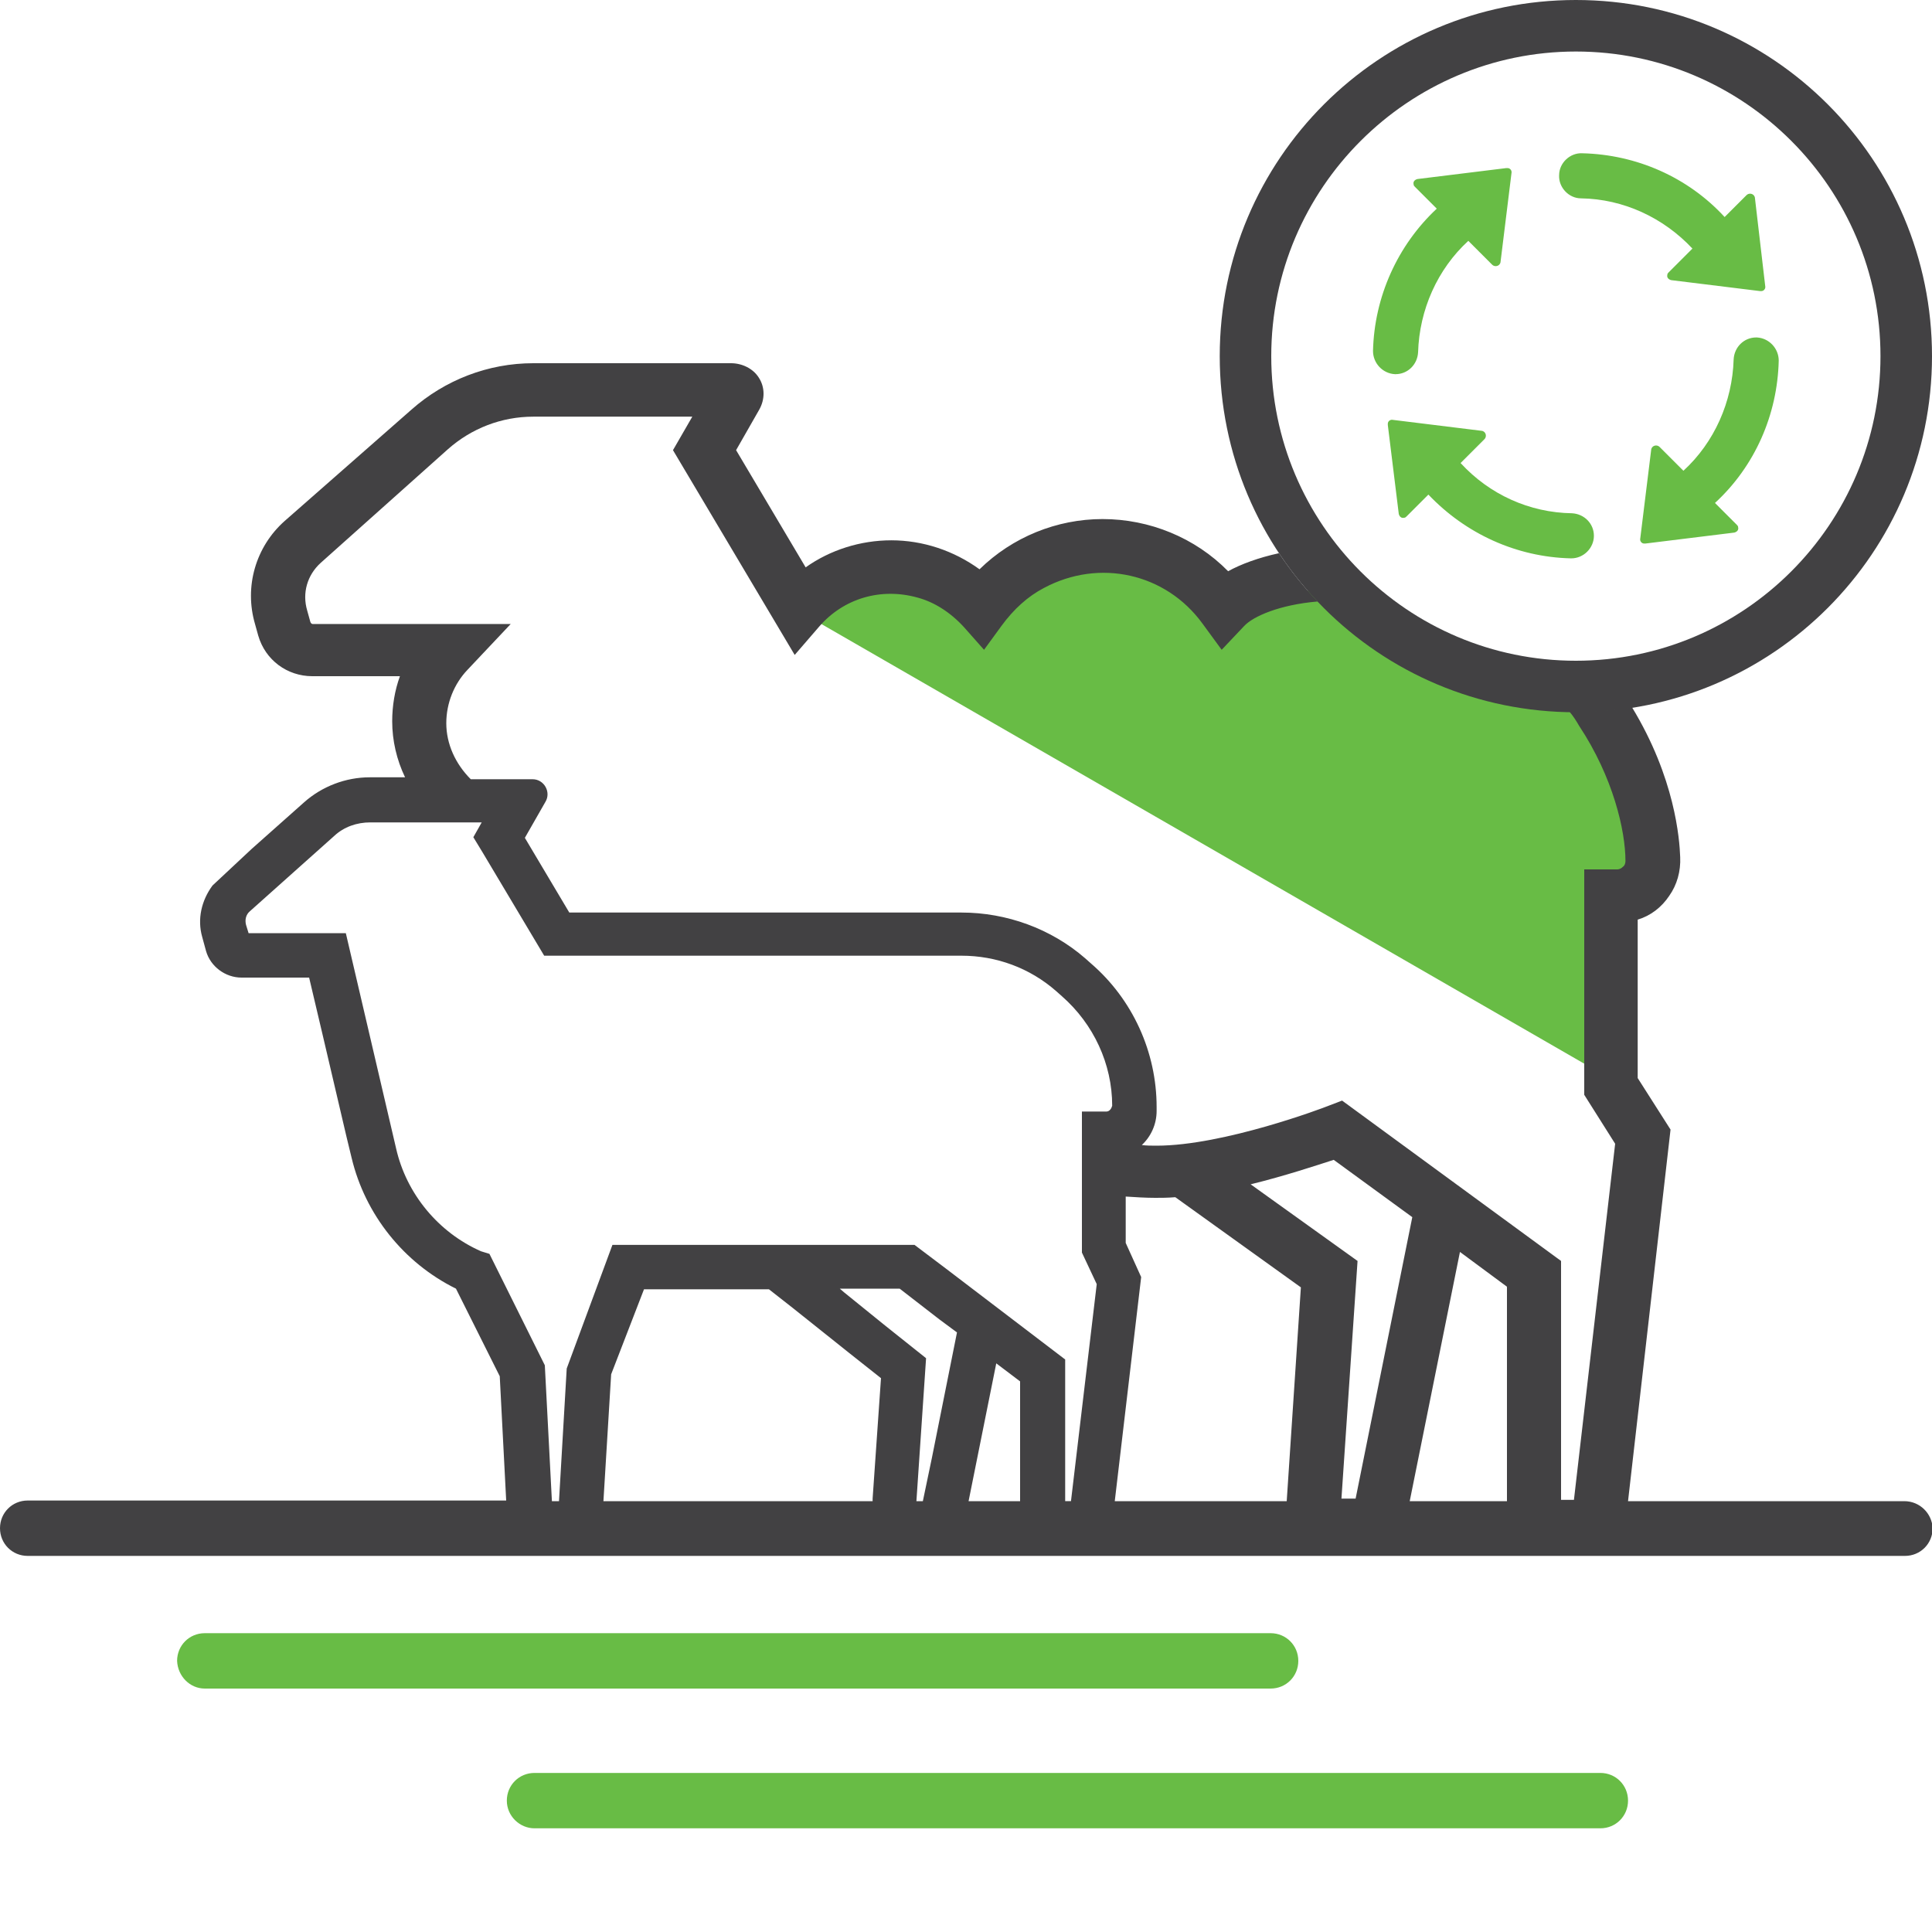 <?xml version="1.0" encoding="utf-8"?>
<!-- Generator: Adobe Illustrator 25.2.3, SVG Export Plug-In . SVG Version: 6.00 Build 0)  -->
<svg version="1.1" id="Layer_1" xmlns="http://www.w3.org/2000/svg" xmlns:xlink="http://www.w3.org/1999/xlink" x="0px" y="0px"
	 viewBox="0 0 300 300" style="enable-background:new 0 0 300 300;" xml:space="preserve">
<style type="text/css">
	.st0{fill:#68BC45;}
	.st1{fill:#69BD45;}
	.st2{fill:#6CBD45;}
	.st3{fill:#434243;}
	.st4{fill:#424143;}
	.st5{fill:#424143;stroke:#424143;stroke-width:0.75;stroke-miterlimit:10;}
	.st6{fill:#EE2A7B;}
	.st7{fill:#FFFFFF;}
	.st8{fill:none;stroke:#424143;stroke-width:8;stroke-miterlimit:10;}
	.st9{fill:none;stroke:#424143;stroke-width:7;stroke-miterlimit:10;}
	.st10{fill:#69BD45;stroke:#69BD45;stroke-width:2;stroke-miterlimit:10;}
</style>
<polygon class="st0" points="249.7,167.3 123.9,94.8 136.8,88.2 154.4,92.6 169,85.9 187.7,90.7 198.6,91.9 209.7,91.5 224.1,102.5 
	252.6,111.1 256.3,130 256.3,136.6 250.4,141.4 249.7,153.3 "/>
<path class="st0" d="M31.8,262.2h165.5c2.4,0,4.3-1.9,4.3-4.3l0,0c0-2.4-1.9-4.3-4.3-4.3H31.8c-2.4,0-4.3,1.9-4.3,4.3l0,0
	C27.6,260.3,29.5,262.2,31.8,262.2z"/>
<path class="st0" d="M83,283.9h165.5c2.4,0,4.3-1.9,4.3-4.3l0,0c0-2.4-1.9-4.3-4.3-4.3H83c-2.4,0-4.3,1.9-4.3,4.3l0,0
	C78.7,282,80.7,283.9,83,283.9z"/>
<path class="st4" d="M295.7,233.1h-42.9l6.6-57.7l-5.1-8v-24.6c2-0.6,3.7-1.9,4.9-3.7c1.2-1.7,1.8-3.8,1.7-6
	c-0.1-2.8-0.8-12.3-7.5-23.3c-2.9,0.5-5.8,0.7-8.8,0.7c-0.3,0-0.6,0-0.9,0c0.6,0.7,1.1,1.5,1.5,2.2c5.3,8,7.2,16.3,7.2,21
	c0,0.3-0.1,0.7-0.4,0.9c-0.2,0.2-0.5,0.4-0.9,0.4H246v35l4.8,7.6l-6.4,55.3h-2v-37.1l-34-24.9l-2.1,0.8c-0.7,0.3-16.3,6.2-26.7,6.2
	c-0.8,0-1.6,0-2.3-0.1c1.4-1.3,2.3-3.2,2.3-5.3v-0.6c0-8.5-3.7-16.7-10.2-22.3l-0.9-0.8c-5.3-4.6-12.2-7.1-19.2-7.1h-26.6h-2h-4.5
	h-6.9h-6.7H88.4l-6.9-11.6l3.2-5.6c0.9-1.5-0.2-3.5-2-3.5h-9.6c-2.4-2.4-3.8-5.5-3.8-8.7c0-3.1,1.2-6.1,3.3-8.3l6.7-7.1H48.6
	c-0.2,0-0.3-0.1-0.4-0.3l-0.5-1.8c-0.8-2.7,0-5.5,2.1-7.4l19.7-17.6c3.7-3.3,8.4-5.1,13.3-5.1h24.7l-3,5.2l18.9,31.8l3.8-4.4
	c3.8-4.4,9.6-6.1,15.3-4.5c2.6,0.7,5.1,2.3,7.2,4.6l3.1,3.5l2.7-3.7c1.9-2.6,4.1-4.6,6.6-5.9c8.6-4.6,18.9-2.3,24.6,5.5l3,4.1
	l3.5-3.7c1.4-1.5,5.5-3.3,11.4-3.8c-2.2-2.3-4.2-4.8-6-7.5c-3.2,0.7-5.9,1.7-7.9,2.8c-5.1-5.2-12.2-8.1-19.5-8.1
	c-7.1,0-14,2.8-19.1,7.8c-4-2.9-8.8-4.5-13.7-4.5c-4.8,0-9.5,1.5-13.3,4.2l-10.8-18.2l3.6-6.3c0.9-1.6,0.9-3.5-0.1-5
	c-0.9-1.4-2.6-2.2-4.3-2.2H82.8c-7,0-13.7,2.6-18.9,7.2L44.2,80.9c-4.5,4-6.3,10.2-4.6,16l0.5,1.8c1.1,3.8,4.5,6.3,8.4,6.3h13.6
	c-0.8,2.2-1.2,4.6-1.2,7c0,3,0.7,6,2,8.7h-5.5h0c-3.7,0-7.4,1.4-10.2,3.9l-8.1,7.2l-6.1,5.7c-1.7,2.3-2.4,5.2-1.6,8l0.6,2.2
	c0.7,2.4,3,4.1,5.5,4.1h10.5l2.1,8.9l3.7,15.8l0.8,3.3c2.1,8.8,8.1,16.3,16.2,20.3l6.8,13.6l1,19.3H61.4H4.3c-2.4,0-4.3,1.9-4.3,4.3
	c0,2.4,1.9,4.3,4.3,4.3H54h127.8h114c2.4,0,4.3-1.9,4.3-4.3C300,235,298.1,233.1,295.7,233.1z M135.5,232.7l0,0.4H93.7l1.2-19.7
	l5.1-13.2h5.5h3.5h8.6h1.8l3.7,2.9l8.9,7.1l4.8,3.8L135.5,232.7z M144.7,226.4l-1.4,6.7h-1l1.5-22.2l-6.4-5.1l-6.3-5.1l-0.7-0.6h0.7
	h6.7h1.9l6.2,4.8l2.7,2L144.7,226.4z M158.5,233.1h-8.1l4.3-21.4l3.7,2.8V233.1z M171.8,172.6H168v3.9v8.5v9.5l2.3,4.9l-4,33.7h-0.9
	v-22L146.9,197l-4.9-3.7h-2.6h-10.4h-9.3h-0.6h-8.6h-3.9h-8.5h-3L88,212.5l-1.2,20.6h-1.1L84.6,212L76,194.7l-1.3-0.4
	c-6.6-2.9-11.6-8.9-13.2-16l-7.8-33.4H38.6l-0.4-1.3c-0.2-0.8,0-1.6,0.6-2.1l13.1-11.7c1.5-1.4,3.5-2.1,5.6-2.1h10.3h7l-1.3,2.3
	l1.4,2.3l9.6,16.1h64.8c5.4,0,10.6,1.9,14.7,5.5l0.9,0.8c4.9,4.3,7.8,10.5,7.8,17C172.6,172.1,172.3,172.6,171.8,172.6z
	 M199.8,233.1h-19.1h-7.6l4.1-34.8l-2.4-5.3v-7.2c1.5,0.1,3.1,0.2,4.6,0.2c0.9,0,1.9,0,3.1-0.1l19.5,14L199.8,233.1z M208.3,232.7
	l2.5-36.9l-16.6-11.9c5.3-1.3,10.1-2.9,12.9-3.8l12.2,8.9l-8.8,43.7H208.3z M234,233.1h-15.1l7.8-38.7l7.3,5.4V233.1z"/>
<g>
	<path class="st4" d="M244.7,8C270.8,8,292,29.2,292,55.3s-21.2,47.3-47.3,47.3s-47.3-21.2-47.3-47.3S218.7,8,244.7,8 M244.7,0
		c-30.5,0-55.3,24.7-55.3,55.3s24.7,55.3,55.3,55.3S300,85.8,300,55.3S275.3,0,244.7,0L244.7,0z"/>
</g>
<g>
	<path class="st0" d="M274.1,44.4c0.1,0.4-0.2,0.8-0.6,0.8c-0.1,0-0.1,0-0.2,0l-13.8-1.7c-0.4-0.1-0.7-0.4-0.6-0.8
		c0-0.2,0.1-0.3,0.2-0.4l3.7-3.7c-4.5-4.8-10.7-7.7-17.3-7.8c-1.9,0-3.5-1.7-3.4-3.6c0-1.9,1.7-3.5,3.6-3.4l0,0
		c8.4,0.2,16.4,3.7,22.1,9.9l3.4-3.4c0.3-0.3,0.8-0.3,1.1,0c0.1,0.1,0.2,0.3,0.2,0.4L274.1,44.4z M213.2,54.5c0,1.9,1.5,3.5,3.4,3.6
		c0,0,0.1,0,0.1,0c1.9,0,3.4-1.5,3.5-3.4c0.2-6.6,3-12.9,7.8-17.3l3.7,3.7c0.3,0.3,0.8,0.3,1.1,0c0.1-0.1,0.2-0.3,0.2-0.4l1.7-13.8
		c0.1-0.4-0.2-0.8-0.6-0.8c-0.1,0-0.1,0-0.2,0l-13.8,1.7c-0.4,0.1-0.7,0.4-0.6,0.8c0,0.2,0.1,0.3,0.2,0.4l3.4,3.4
		C217,38.1,213.4,46.1,213.2,54.5z M276.2,56c0-1.9-1.5-3.5-3.4-3.6c0,0-0.1,0-0.1,0c-1.9,0-3.4,1.5-3.5,3.4
		c-0.2,6.6-3,12.9-7.8,17.3l-3.7-3.7c-0.3-0.3-0.8-0.3-1.1,0c-0.1,0.1-0.2,0.3-0.2,0.4l-1.7,13.8c-0.1,0.4,0.2,0.8,0.6,0.8
		c0.1,0,0.1,0,0.2,0l13.8-1.7c0.4-0.1,0.7-0.4,0.6-0.8c0-0.2-0.1-0.3-0.2-0.4l-3.4-3.4C272.5,72.4,276,64.4,276.2,56z M226.8,71.9
		l3.7-3.7c0.3-0.3,0.3-0.8,0-1.1c-0.1-0.1-0.3-0.2-0.4-0.2l-13.8-1.7c-0.4-0.1-0.8,0.2-0.8,0.6c0,0.1,0,0.1,0,0.2l1.7,13.8
		c0.1,0.4,0.4,0.7,0.8,0.6c0.2,0,0.3-0.1,0.4-0.2l3.4-3.4c5.8,6.1,13.7,9.7,22.1,9.9c0,0,0.1,0,0.1,0c1.9,0,3.5-1.6,3.5-3.5
		c0-1.9-1.5-3.4-3.4-3.5C237.5,79.6,231.3,76.8,226.8,71.9z"/>
</g>
</svg>
